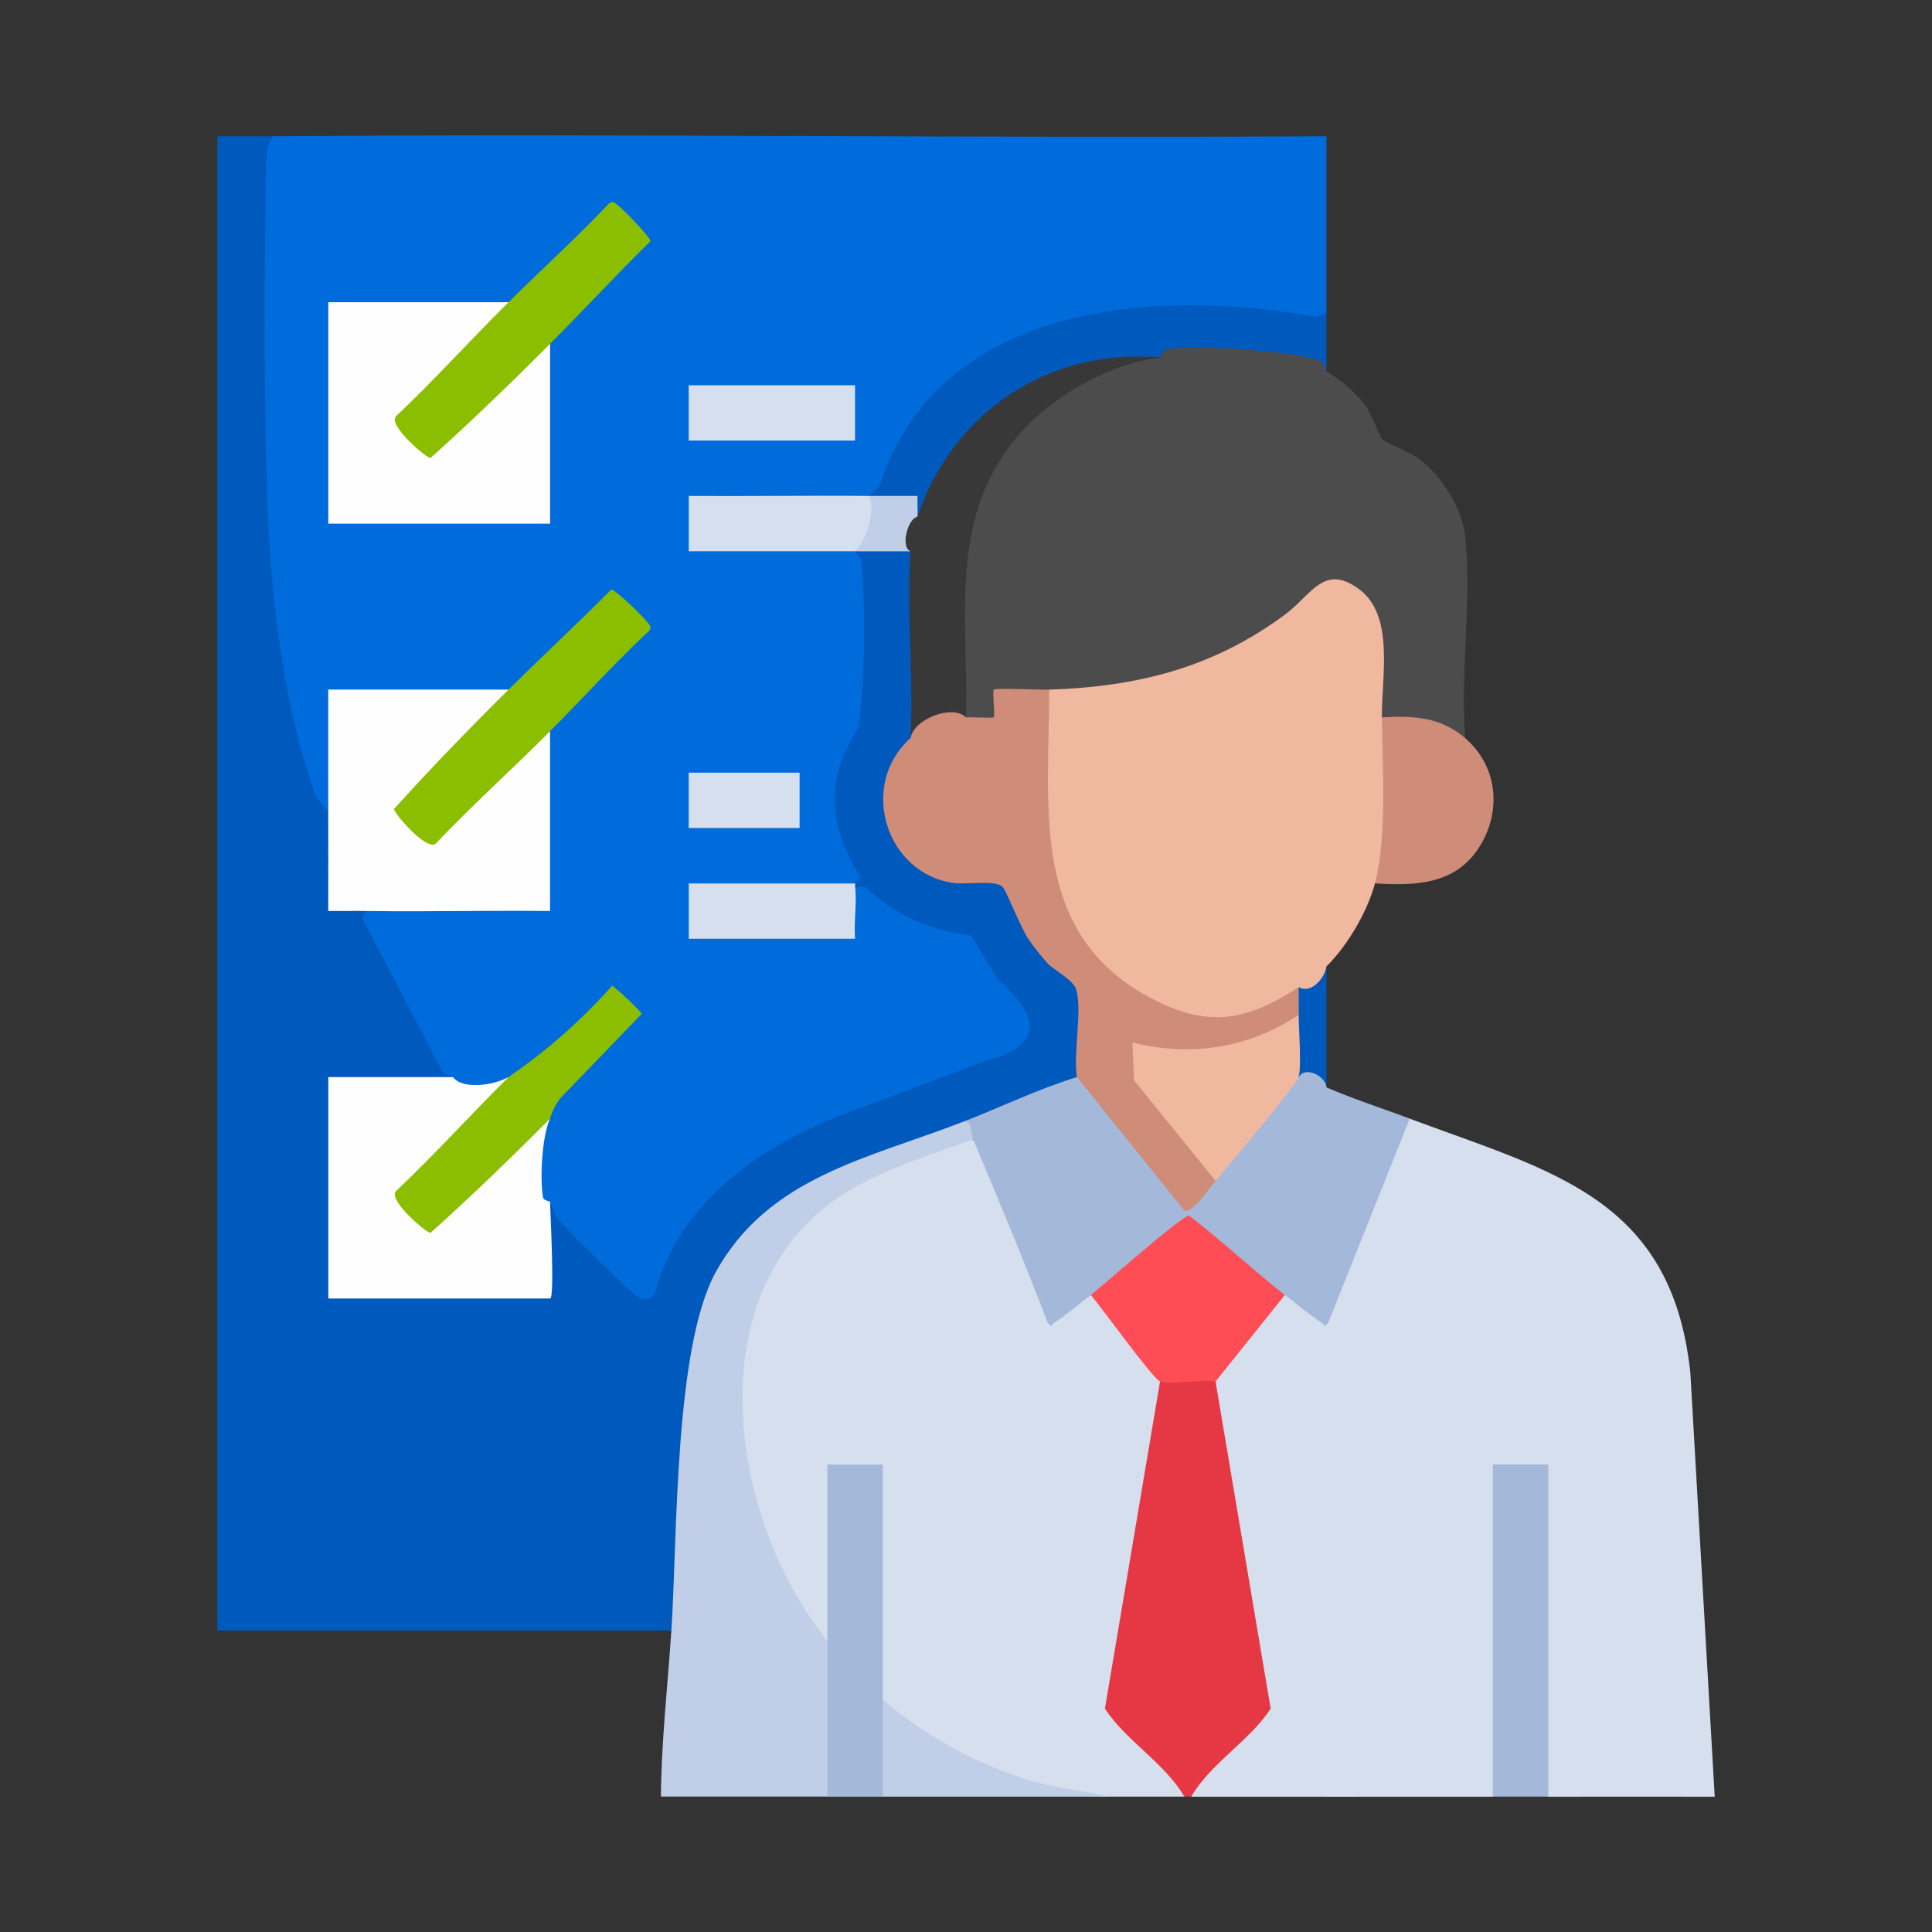 <?xml version="1.0" encoding="UTF-8"?>
<svg id="Layer_1" xmlns="http://www.w3.org/2000/svg" version="1.1" viewBox="0 0 300 300">
  <rect x="0" y="0" width="300" height="300" fill="#333333" stroke="none"/>
  <!-- Generator: Adobe Illustrator 29.4.0, SVG Export Plug-In . SVG Version: 2.1.0 Build 152)  -->
  <defs>
    <style>
      .st0 {
        fill: #f1b8a0;
      }

      .st1 {
        fill: #e63844;
      }

      .st2 {
        fill: #006bda;
      }

      .st3 {
        fill: #0059bd;
      }

      .st4 {
        fill: #fe4d55;
      }

      .st5 {
        fill: #c0cee7;
      }

      .st6 {
        fill: #fefefe;
      }

      .st7 {
        fill: #a4b9da;
      }

      .st8 {
        fill: #383838;
      }

      .st9 {
        fill: #d6dfee;
      }

      .st10 {
        fill: #cf8c78;
      }

      .st11 {
        fill: #8cbe00;
      }

      .st12 {
        fill: #4c4c4c;
      }
    </style>
  </defs>
  <g>
    <path class="st3" d="M42.36,21.15c.81,35.03-3.63,71.24,8.61,104.74,1.15,4.98,1.43,10.06.7,15.12,1.79-.99,3.58-.84,5.22.46l13.45,25.78c-.11.42-.29,1.04-.63,1.07-4.08.4-13.99.5-17.95,0l-.79-1.07,1.08.5v33.23l-1.08.65.5-1.07h33.29l.65,1.07-.83-.82c-.13-1.7-.46-13.53.12-13.93.21-.14.45-.23.71-.29l15.06,14.5c7.41-26.51,36.23-30.04,57.88-39.73,1.7-4.56-2.07-5.77-4.28-8.66-.91-1.19-3.83-6.64-4.17-6.85s-5.92-.88-7.81-1.61c-3.77-1.45-6.42-3.89-9.32-6.54-.48-.11-.46-.29,0-.54-1.33-5.01-4.57-6.07-4.33-13.72.2-6.14,3.62-8.65,4.31-12.35,1.29-6.9-.67-17.93.02-25.49.89-1.76,7.57-1.68,8.61,0,.44.74.9,1.53.95,2.41.41,8.35.23,17.17-.18,25.43l-.77,1.17.11,1.38c-8.47,10.16.55,22.57,13.11,20.15l1.42.49c2.08,4.31,4.54,8.37,7.39,12.18,6.52,2.87,5.56,11.62,4.8,17.66l-.99.78c-.49.66-1.02,1.36-1.78,1.71-2.46,1.15-13.05,5.63-14.67,5.52-.44-.03-.88-.13-1.31-.25l-1.01,1.54c-19.39,5.95-39.17,13.71-40.49,36.99-1.46,13.07-2.31,26.17-2.56,39.29l-1.15,1.14H33.75V21.15c2.86-.02,5.75.02,8.61,0Z"/>
    <g>
      <path class="st6" d="M70.35,167.25h8.61c-.22.6-.45,1.2-.75,1.76s-.59,1.08-.99,1.51c-4.8,5.16-9.83,10.22-14.93,15.03,1.09,1.71,2.66,3.31,4.36,4.56l15.22-14.39c1.01-.93,2.3-1.49,3.55-2.02v12.89c0,1.33.75,15.04,0,15.04h-34.44v-34.38h19.37Z"/>
      <path class="st11" d="M85.42,173.7c-6,6.03-12.31,12.13-18.57,17.74-.67,0-6.54-5-5.4-6.45,6.04-5.7,11.62-11.9,17.51-17.74,5.26-5.21,10.73-10.27,15.95-15.54.55-.1,5.12,4.33,5.61,5.05.33.47.77.73.27,1.35-5.32,5-10.23,10.42-15.37,15.58Z"/>
    </g>
    <path class="st3" d="M205.97,48.54v9.13c-5.27-2.79-19.72-2.8-25.83-2.15-15.87.57-30.52,8.12-36.15,23.63l-1.53,1.08c-1.12-.46-1.16-1.24-1.08-2.3-2.23.38-4.49.29-6.45-.92,8.99-29.26,36.62-32.08,63.26-30.1,2.64.2,5.26.89,7.78,1.63Z"/>
    <path class="st5" d="M134.93,77.01c2.51.02,5.03-.02,7.54,0-.04,1.07.05,2.16,0,3.23-.1,1.92-.98,4.01-1.08,5.37h-8.61c.24-2.64,1.36-6.02,2.15-8.59Z"/>
    <g>
      <path class="st2" d="M42.36,21.15c54.52-.42,109.09.32,163.61,0,0,9.12,0,18.27,0,27.4l-1.56.67c-25.03-4.58-58.77-2.17-67.88,26.36l-1.6,1.44c-9.12,1.6-18.88,1.73-27.99,0,1.76.89,1.69,7.55,0,8.59l.5-1.07h24.69l.64,1.07.99,1.25c.69,8.86.55,17.55-.42,26.07-5.32,8.16-4.72,15.22.27,23.29l-.84.96c-.05.42-.2,1.06-.5,1.07-3.05.13-23.71.75-24.69,0l-.64-1.07c1.76.89,1.69,7.55,0,8.59l.5-1.07h24.69l.64,1.07c-1.83-1.11-1.45-6.63,0-8.06l1.55-.04c4.48,4.28,9.97,6.81,16.46,7.59l4.15,6.8c6.13,5.28,7.69,10.2-1.85,12.67l-23.63,8.89c-12.45,5.1-23.9,13.48-27.71,26.96-.48,1.17-1.21,1.15-2.28,1.03-.91-.1-12.54-11.74-13.12-12.63l-.93-2.39c-.42-.11-1.02-.28-1.08-.63-.53-3.02-.16-9.54,1.08-12.27.34-1.15.86-2.2,1.59-3.15l12.67-13.13c-1.36-1.55-2.97-3.04-4.59-4.37-4.9,5.49-10.27,10.22-16.13,14.2-2.13,1.27-7.15,2.02-8.61,0l-1.5-.54c-4.21-8.06-8.41-16.12-12.62-24.18l.66-1.06c1.69-.56,3.42-.9,5.19-1.03l22.26-.14v-24.38s1.07-2.38,1.07-2.38c.34-1.15.86-2.2,1.59-3.15l12.67-13.13c-1.36-1.55-2.97-3.04-4.59-4.37-4.9,5.49-10.27,10.22-16.13,14.2l-2.39,1.07h-24.62c.3,5.93.16,11.87-.98,17.73-.86-.72-1.55-1.58-2.04-2.58-7.31-21.17-7.59-43.25-7.78-65.35-.09-11.22.03-22.53.19-33.75,0-.51.16-1.01.33-1.53s.42-1.04.69-1.54Z"/>
      <g>
        <path class="st9" d="M134.93,77.01c1.13,1.85-.45,7.32-2.15,8.59h-25.83v-8.59c9.32.07,18.67-.09,27.99,0Z"/>
        <path class="st9" d="M132.78,137.17c.04.15-.02.35,0,.54.32,2.49-.23,5.5,0,8.06h-25.83v-8.59h25.83Z"/>
        <rect class="st9" x="106.94" y="59.82" width="25.83" height="8.59"/>
        <rect class="st9" x="106.94" y="119.98" width="17.22" height="8.59"/>
        <g>
          <path class="st6" d="M78.96,46.93c-.22.6-.45,1.2-.75,1.76s-.59,1.08-.99,1.51c-4.8,5.16-9.83,10.22-14.93,15.03,1.09,1.71,2.66,3.31,4.36,4.56l15.22-14.39c1.01-.93,2.3-1.49,3.55-2.02v27.93h-34.44v-34.38h27.99Z"/>
          <path class="st11" d="M85.42,53.38c-6,6.03-12.31,12.13-18.57,17.74-.67,0-6.54-5-5.4-6.45,6.04-5.7,11.62-11.9,17.51-17.74,5.17-5.13,10.6-10.03,15.61-15.34.63-.5.88-.06,1.36.27.72.49,5.15,5.05,5.06,5.6-5.28,5.21-10.34,10.67-15.57,15.92Z"/>
        </g>
      </g>
    </g>
    <g>
      <path class="st6" d="M78.96,107.09c-.54,1.25-1.1,2.53-2.03,3.54l-14.42,15.19c1.25,1.69,2.85,3.26,4.56,4.35,4.82-5.09,9.89-10.11,15.06-14.9.43-.4.97-.7,1.52-.99s1.16-.53,1.76-.75v27.93c-9.49-.1-19.03.13-28.52,0-1.97-.03-3.96.02-5.92,0,0-5.19.02-10.39,0-15.58-.02-6.26.01-12.54,0-18.8h27.99Z"/>
      <path class="st11" d="M85.42,113.54c-5.85,5.88-12.06,11.44-17.77,17.47-1.46,1.13-6.47-4.72-6.47-5.39,5.63-6.24,11.74-12.55,17.78-18.53,5.26-5.21,10.73-10.27,15.95-15.54.55-.1,5.12,4.33,5.61,5.05.33.47.77.73.27,1.35-5.32,5-10.23,10.42-15.37,15.58Z"/>
    </g>
  </g>
  <g>
    <path class="st3" d="M205.97,168.86c-1.41-.61-2.73-1.43-4.31-1.61-1.36-2.02-1.59-7.64,0-9.67-1.87-.46-1.25-3.23,0-4.3,1.23-.8,3.3-2.25,4.31-3.22v18.8Z"/>
    <g>
      <path class="st9" d="M218.89,173.7c21.98,8.21,40.71,12.23,43.59,39.49l3.78,65.8c-8.6.01-17.23-.02-25.84,0l-1.08-.37v-50.53l1.08-.66c-.89,1.76-7.57,1.68-8.61,0l1.08.37v50.53l-1.08.66c-15.6.02-31.22,0-46.82,0l-.29-1.56c3.92-4.15,7.74-8.34,11.45-12.56l-8.35-49.51.95-.83c-.3-.3-.7-.79-.54-1.05,1.72-2.77,7.64-10.2,9.97-12.44l1.33.06,1.2-.42,4.82,3.57,12.11-30.34,1.24-.2Z"/>
      <path class="st9" d="M151.07,176.92l1.85,2.56c3.75,8.14,7.32,16.37,10.71,24.67l4.54-3.48,1.2.42c.2-.15.41-.29.64-.36.79-.24,9.21,10.98,10.33,12.58l-.2,1.21,1,.55-8.57,50.01c3.97,4.02,7.85,8.14,11.63,12.34l-.29,1.56c-3.94,0-7.9,0-11.84,0-12.66-.1-24.35-5.05-34.2-13l-.78-2.04-1.08-.5v-35.37l1.08-.65c-.89,1.76-7.57,1.68-8.61,0l1.08.49v26.26l-1.08.64-1.78-.53c-11.99-16-17.88-42.51-6.16-60.06,6.87-10.29,17.55-14.02,28.76-17.78l1.79.49Z"/>
      <path class="st5" d="M149.46,174.23c2.32-1,3.33,1.37,1.61,2.69-8.49,3.16-17.62,5.58-24.47,11.83-18.15,16.54-12.2,48.67,1.87,66.05.25-.03.5-.03.72.04,1.12.38.58,21.06.36,23.5l-1.08.63c-8.6-.02-17.23.01-25.84,0,.06-8.62,1.05-17.21,1.62-25.79.95-14.42.43-43.98,6.91-55.68,8.2-14.81,23.72-17.61,38.3-23.28Z"/>
      <path class="st7" d="M167.22,167.25l1.07-.39,16.05,19.94c1.19-1.03,2.22-2.2,3.11-3.52l1.31.09-.43-1.15,12.14-15.01,1.21.04c.94-1.78,4.17-.18,4.31,1.61,4.29,1.85,8.56,3.21,12.92,4.83l-12.65,31.69c-.66.88-.54.35-1.07,0-1.6-1.05-4.04-3.03-5.66-4.3-.96-.04-1.85-.3-2.68-.77l-12.41-10.26c-4.71,3.64-9.3,7.43-13.77,11.38l-1.27-.35c-1.61,1.26-4.05,3.24-5.66,4.3-.53.35-.41.88-1.07,0-3.65-9.58-7.6-19.03-11.57-28.47-.49-1.16-.03-3.1-1.61-2.69,5.91-2.3,11.68-5.11,17.76-6.98Z"/>
      <path class="st7" d="M231.8,278.98v-51.57h8.61v51.57c-2.86,0-5.75,0-8.61,0Z"/>
      <path class="st7" d="M128.47,254.81v-27.39h8.61v36.53l1.08,2.03v12.22l-1.08.79c-2.86,0-5.75,0-8.61,0v-24.17Z"/>
      <path class="st5" d="M172.06,278.98c-11.65,0-23.33.02-34.98,0v-15.04c7.17,6.1,16.1,10.89,25.29,13.16,3.2.79,6.52,1.03,9.69,1.88Z"/>
      <g>
        <path class="st1" d="M188.75,214.52l8.56,50.8c-3.27,5-9.29,8.44-12.33,13.65-.36,0-.72,0-1.08,0-3.04-5.21-9.07-8.66-12.33-13.65l8.56-50.8c1.66-1.22,7.44-1.97,8.61,0Z"/>
        <path class="st4" d="M199.51,201.09l-10.76,13.43c-2.09-.42-6.98.59-8.61,0-1.14-.41-9.19-11.65-10.76-13.43,1.85-1.44,14.3-12.49,15.27-12.32,5.1,3.89,9.83,8.38,14.87,12.32Z"/>
      </g>
    </g>
    <g>
      <path class="st12" d="M205.97,57.67c1.82.96,4.68,3.47,5.92,5.1.99,1.31,2.4,5.11,2.81,5.52.45.45,4.36,1.91,5.82,3.06,3.34,2.63,6.52,7.55,6.99,11.83,1.07,9.8-.8,21.43,0,31.43l-1.42.24c-3.02-2.3-6.8-2.63-10.48-2.44l-1.02-1.03-1.07-.76.22-9.76c.45-4.34-3.42-12.06-8.43-9.12-7.11,7.1-16.07,11.9-26,14.34-4.94,1.21-11.78,2.77-16.39,1l-.51,1.08-6.98-.12c.43,4.28-.76,4.86-4.82,4.41l-.6-1.06-1.05-1.49c-.71-9.65-.87-25.02,2.8-33.88,4.65-11.19,15.94-20.58,28.38-20.49.1-.45.29-.85.65-1.14,1.34-1.1,21.66.03,24.58,1.84l.6,1.45Z"/>
      <path class="st8" d="M180.14,55.53c-7.57.81-16.52,5.88-21.54,11.53-11.56,13.03-8.16,28.29-8.6,44.33-3.26.23-6.13,1.02-8.61,3.22.49-9.48-.65-19.6,0-29.01-1.61-.6-.46-5.08,1.08-5.37,5.41-16.2,20.48-26.29,37.67-24.71Z"/>
      <g>
        <path class="st0" d="M214.58,111.39l1.09,1.34c.35,4.84.79,19.5-.82,23.37-.22.53-.82.82-1.35,1.07-1.12,4.32-4.33,9.78-7.53,12.89-.3,1.93-2.42,4.3-4.31,3.22-1.27,3.27-7.16,5.2-10.64,5.62-9.2,1.11-19.6-5.86-24.32-13.46-5.82-9.38-5.67-26.16-4.87-37.02l1.08-1.33c13.77-.47,25.37-3.37,36.55-11.6,4.24-3.13,6.1-8.07,11.61-3.98s3.45,13.67,3.5,19.87Z"/>
        <path class="st10" d="M162.92,107.09c0,18.49-3.2,38.09,16.14,48.08,8.71,4.5,14.65,3.3,22.61-1.89v4.3c-1.26,3.24-6.51,4.72-9.87,5.53-4.91,1.19-9.84,1.03-14.81.31l.19,3.96,12.01,14.81-.44,1.17c-.94,1.08-3.68,5.25-4.86,4.6l-16.67-20.71c-.6-3.69.86-10.3-.11-13.59-.45-1.53-3.43-2.97-4.49-4.12-.81-.88-2.15-2.6-2.85-3.6-1.32-1.91-3.46-7.58-4.11-8.25-1.04-1.06-5.62-.33-7.5-.57-10.58-1.36-14.95-15.23-6.77-22.51.5-3.02,6.58-5.28,8.61-3.22.85-.06,4.15.15,4.31,0,.23-.22-.23-4.08,0-4.3.3-.3,7.22.05,8.61,0Z"/>
        <path class="st10" d="M227.5,114.61c4.86,4.17,5.68,10.79,2.59,16.28-3.59,6.37-9.92,6.72-16.58,6.28,1.9-7.33,1.15-18.01,1.08-25.78,4.92-.27,9.08-.07,12.92,3.22Z"/>
        <path class="st0" d="M201.67,167.25c-.24,1.02-11.26,14.2-12.92,16.11l-12.64-15.59-.28-5.9c8.95,2.29,18.18.89,25.83-4.3,0,2.44.46,7.71,0,9.67Z"/>
      </g>
    </g>
  </g>
</svg>